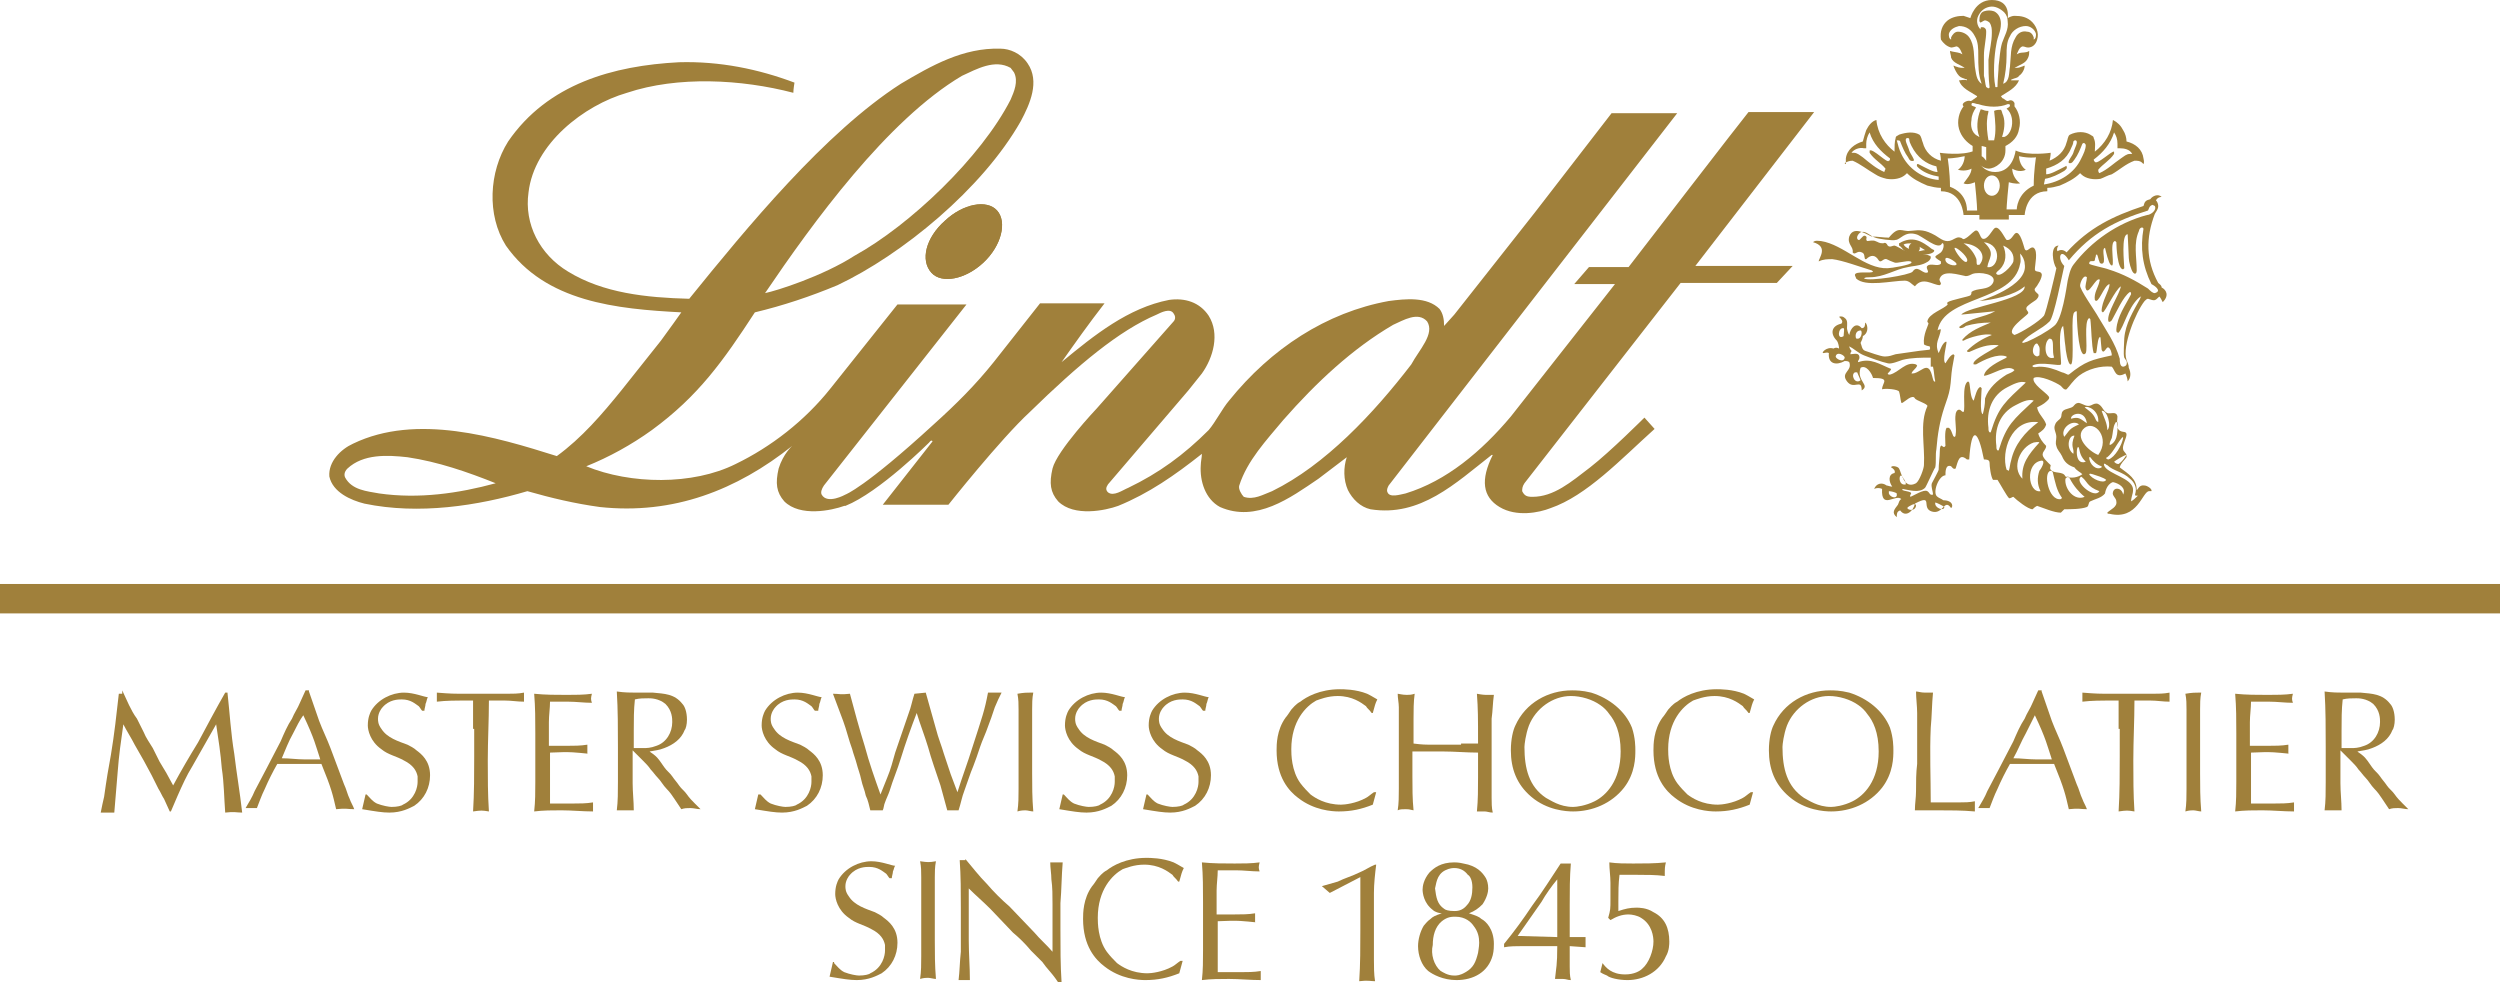 <svg version="1.1" id="Layer_1" xmlns="http://www.w3.org/2000/svg" xmlns:xlink="http://www.w3.org/1999/xlink" x="0px" y="0px" viewBox="0 0 220.9 86.8" style="enable-background:new 0 0 220.9 86.8;" xml:space="preserve">
 <style type="text/css">
  .st0{fill:#A0803B;}
 </style>
 <g>
  <path class="st0" d="M83.5,19.5c1.6-1.5,3.7-1.9,4.6-0.9c0.9,1,0.4,3.1-1.2,4.6c-1.6,1.5-3.7,1.9-4.6,0.9
		C81.3,23,81.8,21,83.5,19.5">
  </path>
  <line class="st0" x1="69.3" y1="39.4" x2="69.3" y2="39.4">
  </line>
  <line class="st0" x1="69.3" y1="39.4" x2="69.3" y2="39.4">
  </line>
  <path class="st0" d="M83.5,19.5c1.6-1.5,3.7-1.9,4.6-0.9c0.9,1,0.4,3.1-1.2,4.6c-1.6,1.5-3.7,1.9-4.6,0.9
		C81.3,23,81.8,21,83.5,19.5">
  </path>
  <line class="st0" x1="72.9" y1="39.9" x2="72.9" y2="39.9">
  </line>
  <line class="st0" x1="72.9" y1="39.9" x2="72.9" y2="39.9">
  </line>
  <rect y="51.6" class="st0" width="220.9" height="2.6">
  </rect>
  <path class="st0" d="M126.1,28.4c-0.8-0.9-2.1-0.1-3,0.3c-3.6,2.1-6.8,5.1-9.7,8.4c-1.5,1.8-3.2,3.6-3.9,5.8
		c-0.1,0.3,0.2,0.8,0.4,1c0.9,0.3,1.7-0.2,2.5-0.5c4.7-2.3,9-6.9,12.3-11.2C125.4,30.9,126.8,29.5,126.1,28.4 M43.8,42.7
		c-2.5-1-5.1-1.9-7.8-2.3c-1.8-0.2-3.9-0.3-5.3,1c-0.3,0.3-0.3,0.6-0.2,0.8c0.6,1.1,1.9,1.2,3,1.4C37,44.1,40.5,43.6,43.8,42.7
		 M89.6,6.4L89.3,6c-1.4-0.8-3,0.1-4.3,0.7c-6.6,3.9-13.2,13-17.4,19.2c1-0.2,5.1-1.5,7.9-3.3c4.9-2.7,11.2-8.7,13.8-13.8
		C89.6,8.1,90,7.2,89.6,6.4 M70,39.4c-4.9,3.9-10.5,6.1-17,5.4c-2.2-0.3-4.3-0.8-6.4-1.4c-4.4,1.3-9.6,2.1-14.4,1.1
		c-1.2-0.3-2.8-1-3.1-2.4c-0.1-1.3,1-2.4,2.1-2.9c5.6-2.7,12.6-0.6,18,1.1c2.2-1.6,4-3.7,5.7-5.8l3.5-4.4c0.6-0.8,1.8-2.5,1.8-2.5
		c-5.7-0.3-12-0.9-15.5-5.9c-1.7-2.7-1.5-6.5,0.2-9.2c3.5-5.1,9.3-6.7,15.1-7c3.6-0.1,7,0.6,10.2,1.8c0,0-0.1,0.6-0.1,0.9
		c-4.6-1.2-10.2-1.5-14.7,0c-3.8,1.1-8.2,4.5-8.7,8.8c-0.4,2.8,1,5.5,3.5,7c3.1,1.9,6.9,2.3,10.7,2.4C66,20.1,72.9,11.7,79.6,7.4
		c2.7-1.6,5.5-3.2,8.8-3.1c0.8,0,1.8,0.4,2.4,1.3c1.1,1.6,0.2,3.6-0.6,5.1c-3.4,6-10.5,11.8-16.2,14.5c-2.4,1-4.8,1.8-7.3,2.4
		c-2.8,4.3-5,7.4-9.1,10.4c-1.8,1.3-3.8,2.4-5.8,3.2c3.9,1.6,9.4,1.7,13.2-0.2c3.1-1.5,6.1-3.8,8.4-6.7l5.9-7.4l6.1,0l-12.6,16
		c-0.2,0.3-0.3,0.6-0.2,0.8c0.5,0.9,2.1,0,2.1,0s1.7-0.6,7.8-6.2c2-1.8,3.7-3.5,5.3-5.5l4.1-5.2h5.7c-1.4,1.8-2.6,3.5-3.8,5.2
		c2.9-2.4,5.9-4.8,9.5-5.5c1.4-0.2,2.7,0.2,3.5,1.4c1,1.6,0.4,3.7-0.6,5.1l-1.2,1.5l-7.1,8.3c-0.2,0.3-0.2,0.5,0,0.7
		c0.5,0.4,1.3-0.2,1.8-0.4c2.7-1.3,4.9-2.9,7.1-5.1c0.6-0.7,1.2-1.9,1.8-2.6c3.7-4.6,8.6-7.8,14.1-8.8c1.5-0.2,3.4-0.4,4.5,0.7
		c0.3,0.4,0.4,0.9,0.4,1.5l0.9-1l7.1-9l6.8-8.8h5.8l-16.9,21.8l-8.6,11.1c-0.1,0.2-0.2,0.4-0.1,0.6c0.2,0.5,1.1,0.2,1.6,0.1
		c3.6-1.1,6.7-3.7,9.3-6.8l9.2-11.7l-3.6,0l1.3-1.5h3.5c0,0,10.4-13.5,10.6-13.7h5.8l-10.5,13.6l8.6,0L157,25l-8.5,0l-13.8,17.7
		c-0.2,0.3-0.2,0.5-0.2,0.7c0.2,0.4,0.4,0.5,0.9,0.5c1.9,0,3.4-1.3,5.1-2.6c1.8-1.4,4.8-4.4,4.8-4.4l0.9,1c-3,2.7-6,5.9-9.2,7
		c-1,0.4-3,0.8-4.5-0.1c-1.5-0.9-1.7-2.4-0.6-4.6l-0.1,0c-3.2,2.5-6.3,5.5-10.7,4.8c-0.9-0.2-1.6-0.9-2-1.7c-0.4-0.9-0.4-2-0.1-2.9
		c-0.8,0.6-1.7,1.3-2.5,1.9c-2.5,1.7-5.5,3.9-8.7,2.5c-1.3-0.7-1.8-2.3-1.7-3.7c0-0.3,0.1-0.7,0.1-1c-2.4,1.9-4.7,3.5-7.4,4.6
		c-1.1,0.4-3.9,1-5.3-0.4c-0.7-0.8-0.8-1.6-0.5-2.9c0.4-1.6,3.9-5.3,3.9-5.3l6.8-7.7c0,0,0.3-0.3,0-0.7c-0.3-0.5-1.1-0.1-1.5,0.1
		c-3.3,1.4-6.9,4.4-11.2,8.6c-2.6,2.4-7.2,8.2-7.2,8.2l-5.8,0l4.4-5.6c-0.1-0.2-0.3,0.1-0.3,0.1s-4.4,4.4-7.4,5.6l-0.1,0
		c-1.1,0.4-3.9,1-5.3-0.4c-0.7-0.8-0.8-1.6-0.5-2.9C69.2,40.1,70,39.4,70,39.4">
  </path>
  <path class="st0" d="M163,14.4c0.2-0.1,0.4-0.2,0.7-0.2c0.7,0.3,1.3,0.8,2,1.2c0.3,0.2,0.6,0.3,1,0.4c0.6,0.1,1.3,0,1.7-0.4
		l0.1-0.1c0.5,0.5,1.1,0.8,1.8,1.1c0.4,0.1,0.8,0.2,1.2,0.2l0,0.3c1.9,0,2,2.1,2,2.1h1.4v0.4h2.6v-0.4h1.4c0,0,0.1-2.1,2-2.1l0-0.3
		c0.4,0,0.7-0.1,1.1-0.2c0.7-0.3,1.3-0.6,1.8-1.1l0.1,0.1c0.4,0.4,1.1,0.5,1.7,0.4c0.3-0.1,0.6-0.3,1-0.4c0.7-0.4,1.2-0.9,2-1.2
		c0.3,0,0.5,0,0.7,0.2c0,0,0.1,0.1,0.1,0.1c0.1-0.2,0-0.4,0-0.5c-0.1-0.8-0.7-1.3-1.5-1.5c0-0.3-0.1-0.7-0.3-1
		c-0.2-0.4-0.5-0.7-0.9-0.9c-0.1,1.1-0.7,2.1-1.6,2.8c0-0.4,0.1-0.8-0.1-1.2c0-0.2-0.2-0.2-0.3-0.3c-0.5-0.3-1.2-0.3-1.8,0
		c-0.2,0.1-0.2,0.5-0.3,0.7c-0.2,0.8-0.8,1.3-1.5,1.6c0.1-0.4,0.1-0.7,0.1-0.7s-2,0.3-3.1-0.2c0,0-0.2,1.9-1.8,1.9
		c-1.6,0-1.8-1.9-1.8-1.9c-1.1,0.5-3.1,0.2-3.1,0.2s0.1,0.3,0.1,0.7c-0.8-0.2-1.4-0.8-1.6-1.6c-0.1-0.2-0.1-0.5-0.3-0.7
		c-0.5-0.3-1.2-0.2-1.8,0c-0.1,0.1-0.3,0.1-0.3,0.3c-0.1,0.3-0.1,0.8-0.1,1.2c-0.8-0.6-1.5-1.6-1.6-2.8c-0.4,0.1-0.7,0.5-0.9,0.9
		c-0.1,0.3-0.2,0.6-0.3,1c-0.7,0.2-1.4,0.7-1.5,1.5c0,0.2,0,0.4,0,0.5C163,14.5,163,14.4,163,14.4 M186.8,11.7
		c0.2,0.3,0.3,0.6,0.3,1c0,0.1,0,0.3,0,0.4c0.1,0,0.2,0,0.2,0c0.4,0,0.9,0.1,1.1,0.5c-0.1,0-0.1,0-0.2,0c-0.3,0-0.5,0.2-0.8,0.4
		c-0.6,0.4-1.2,1-1.9,1.3c-0.1-0.1-0.1-0.2-0.1-0.3c0.4-0.5,1-0.8,1.4-1.4c0-0.1,0-0.1,0-0.2c-0.2-0.1-1.5,1.2-1.7,0.9
		c-0.1-0.1-0.1-0.2-0.1-0.2C185.8,13.5,186.5,12.7,186.8,11.7 M180.7,15.8c0.6-0.1,1.2-0.4,1.7-0.7c0.1-0.1,0.3-0.2,0.2-0.4
		c0-0.1-0.1,0-0.1,0c-0.8,0.4-1.3,0.7-1.7,0.7l0-0.5c1-0.3,1.8-0.8,2.2-1.8c0.1-0.2,0.2-0.4,0.2-0.6c0.1-0.1,0.1-0.1,0.2-0.1
		c0.3,0.1-0.1,0.7-0.2,1.1c-0.1,0.3-0.5,0.7-0.4,0.9c0.3,0.1,0.4-0.2,0.5-0.3c0.3-0.4,0.5-0.9,0.7-1.4c0.1-0.1,0.2-0.1,0.3,0.1
		c0,0.4-0.2,0.8-0.4,1.2c-0.6,1.3-1.9,2.1-3.3,2.3L180.7,15.8z M177.5,16.1c0,0,0.6,0.2,1,0.1c-0.3-0.2-0.7-0.7-0.7-1.3
		c0,0,0.6,0.4,1.2,0.1c-0.6-0.4-0.6-1.2-0.6-1.2c0.9,0.2,1.5,0.1,1.5,0.1s-0.2,1.2-0.2,2.5c-1.5,0.7-1.5,2.1-1.5,2.1h-0.9
		C177.3,18.6,177.3,18,177.5,16.1 M176,15.5c0.4,0,0.7,0.4,0.7,0.9c0,0.5-0.3,0.9-0.7,0.9c-0.4,0-0.7-0.4-0.7-0.9
		C175.3,15.9,175.6,15.5,176,15.5 M173.6,13.8c0,0,0,0.8-0.6,1.2c0.7,0.2,1.2-0.1,1.2-0.1c0,0.5-0.5,1-0.7,1.3c0.4,0.2,1-0.1,1-0.1
		c0.2,1.9,0.2,2.5,0.2,2.5h-0.9c0,0,0.1-1.5-1.5-2.1c0-1.3-0.2-2.5-0.2-2.5S172.7,14,173.6,13.8 M167.9,12.5c0.2,0.5,0.4,1,0.7,1.4
		c0.1,0.2,0.2,0.4,0.5,0.3c0.1-0.1-0.3-0.6-0.4-0.9c-0.1-0.4-0.5-1-0.2-1.1c0.1,0,0.2,0,0.2,0.1c0,0.2,0.1,0.4,0.2,0.6
		c0.5,1,1.3,1.6,2.2,1.8l0.1,0.5c-0.4,0-0.9-0.3-1.7-0.7c0,0-0.1,0-0.1,0c-0.1,0.2,0.1,0.3,0.2,0.4c0.5,0.4,1.1,0.6,1.7,0.7l0,0.3
		c-1.4-0.1-2.7-1-3.3-2.3c-0.2-0.4-0.3-0.8-0.4-1.2C167.7,12.4,167.9,12.4,167.9,12.5 M164.7,13.1c0.1,0,0.2,0,0.2,0
		c0-0.1,0-0.3,0-0.4c0-0.3,0.1-0.7,0.3-1c0.3,1,1,1.7,1.8,2.3c0,0.1,0,0.2-0.1,0.2c-0.1,0.3-1.4-1.1-1.7-0.9c0,0.1,0,0.1,0,0.2
		c0.4,0.6,1,0.9,1.4,1.4c0,0.1-0.1,0.2-0.1,0.3c-0.7-0.3-1.3-0.8-1.9-1.3c-0.3-0.2-0.5-0.4-0.8-0.4c-0.1,0-0.2,0-0.2,0
		C163.8,13.2,164.3,13,164.7,13.1">
  </path>
  <path class="st0" d="M172.4,4.2c0.2,0,0.4-0.1,0.5-0.1c0.3,0.1,0.4,0.5,0.5,0.7l-0.2-0.1c-0.3-0.1-0.6-0.1-0.9-0.2
		c0,0.2,0.1,0.4,0.1,0.6c0.2,0.5,0.8,0.6,1.2,0.9c-0.2,0-0.5,0-0.7-0.1c-0.1,0-0.2-0.1-0.3-0.1c0.1,0.3,0.3,0.7,0.5,0.9
		c0.2,0.2,0.4,0.2,0.6,0.3c0.1,0,0.1,0,0.1,0.1c-0.2-0.1-0.5,0-0.7,0c0.2,0.7,1,1,1.6,1.4c0,0.1-0.1,0.1-0.2,0.2
		c-0.2,0.1-0.3,0.3-0.5,0.2c-0.2,0-0.4,0.1-0.5,0.2c-0.1,0.1-0.1,0.2,0,0.3c-0.4,0.5-0.6,1.3-0.4,2c0.2,0.7,0.7,1.2,1.2,1.5v0.4
		c0,1.1,1,1.6,1.4,1.6c0.6,0,1.5-0.6,1.5-1.6v-0.4c0.6-0.3,1.1-0.8,1.2-1.5c0.2-0.7,0-1.5-0.4-2c0-0.1,0-0.2,0-0.3
		c-0.1-0.2-0.3-0.3-0.5-0.2c-0.2,0.1-0.3-0.1-0.5-0.2c-0.1,0-0.1-0.1-0.2-0.2c0.6-0.4,1.3-0.7,1.6-1.4c-0.2,0-0.5,0-0.7,0
		c0-0.1,0.1-0.1,0.1-0.1c0.2-0.1,0.5-0.1,0.6-0.3c0.3-0.2,0.5-0.6,0.5-0.9c-0.1,0-0.2,0.1-0.3,0.1c-0.2,0.1-0.4,0.1-0.6,0.1
		c0.5-0.3,1-0.4,1.2-0.9c0.1-0.2,0.1-0.4,0.1-0.6c-0.3,0.2-0.6,0.1-0.9,0.2l-0.2,0.1c0.1-0.2,0.2-0.6,0.5-0.7c0.2,0,0.3,0.1,0.5,0.1
		c0.4,0,0.7-0.3,0.8-0.7c0.2-0.6-0.1-1.3-0.6-1.7c-0.4-0.3-0.8-0.4-1.4-0.4c-0.3,0-0.6,0.2-0.6,0.2S177.7,0,176,0
		c-1.5,0-1.9,1.6-1.9,1.6s-0.3-0.1-0.6-0.2c-0.5,0-1,0.1-1.4,0.4c-0.5,0.4-0.7,1-0.6,1.7C171.7,3.8,172,4.1,172.4,4.2 M175.5,14.2
		c-0.1-0.1-0.2-0.3-0.4-0.4l0-0.9l0.4,0.1l0,0C175.5,13.4,175.5,13.8,175.5,14.2 M177.4,9.2c0.1,0,0.2,0,0.2,0.1
		c0,0.2-0.2,0.2-0.3,0.3c0.5,0.4,0.6,1.2,0.4,1.8c-0.1,0.3-0.3,0.6-0.6,0.7l-0.2,0c0.2-0.6,0.3-1.3,0.1-1.9
		c-0.1-0.2-0.1-0.4-0.2-0.5c-0.2,0-0.4,0-0.6,0.1c0.1,0.9,0.2,1.8,0,2.6c-0.2,0-0.3,0-0.5,0c-0.1-0.6-0.2-1.3-0.1-2
		c0-0.2,0.1-0.4,0.1-0.6c-0.1,0-0.3,0-0.5-0.1c-0.1,0-0.2-0.1-0.2,0c-0.3,0.7-0.4,1.7-0.1,2.4c-0.1,0-0.1-0.1-0.2-0.1
		c-0.5-0.3-0.6-0.9-0.5-1.4c0-0.4,0.2-0.8,0.4-1.1c-0.1-0.1-0.3-0.1-0.4-0.2c0-0.1,0-0.2,0.1-0.2c0.2,0,0.3,0.1,0.5,0.1
		C175.7,9.5,176.7,9.5,177.4,9.2 M177.6,3.2c0.2-0.5,0.8-0.9,1.4-0.9c0.4,0,0.8,0.3,0.9,0.7c0,0.2,0,0.4-0.2,0.5c0-0.1,0-0.1,0-0.2
		c-0.1-0.3-0.3-0.5-0.6-0.5c-0.4-0.1-0.8,0.1-1,0.5c-0.5,0.8-0.4,1.7-0.5,2.6c-0.1,0.5,0,1.3-0.6,1.5c0.2-0.8,0.3-1.7,0.3-2.5
		C177.3,4.3,177.3,3.7,177.6,3.2 M174.8,1.4c0.2-0.4,0.5-0.7,1-0.8c0.5-0.1,1,0.2,1.3,0.5c0.2,0.2,0.3,0.5,0.3,0.8
		c0.1,0.7-0.3,1.3-0.5,1.9c-0.2,0.7-0.2,1.3-0.3,2c0,0.4-0.1,1.3-0.1,1.8c0,0.1,0,0.1-0.1,0.1c-0.1,0-0.1,0-0.1-0.1
		c-0.2-1-0.1-2.7,0.1-3.7c0.1-0.7,0.4-1.1,0.4-1.8c0-0.5-0.2-0.9-0.6-1.1c-0.3-0.1-0.6-0.1-0.9,0c-0.3,0.1-0.4,0.4-0.4,0.8
		c0,0.1,0,0.1,0.1,0.2c0.2-0.1,0.3-0.2,0.4-0.2c0.1,0,0.3,0.1,0.4,0.2c0.2,0.3,0.2,0.6,0.2,0.9c0,0.8-0.2,1.5-0.3,2.4
		c0,0.6,0,1.7,0.1,2.4c0,0,0,0.1-0.1,0.1c-0.1,0-0.1-0.1-0.2-0.1c-0.1-0.3-0.1-0.7-0.2-1c0-0.5,0-1.3,0-1.8c0-0.7,0.2-1.4,0.2-2.1
		c0-0.1,0-0.2-0.1-0.3c-0.1-0.1-0.2-0.1-0.3-0.1c-0.1,0-0.1,0.1-0.1,0.2C174.7,2.3,174.6,1.8,174.8,1.4 M172.2,3
		c0.1-0.4,0.5-0.6,0.9-0.7c0.6,0,1.1,0.3,1.4,0.9c0.3,0.5,0.3,1.1,0.3,1.7c0,0.9,0,1.7,0.3,2.5c-0.5-0.3-0.5-1-0.6-1.5
		c-0.1-0.9,0-1.9-0.5-2.6c-0.2-0.3-0.6-0.5-1-0.5c-0.3,0-0.5,0.3-0.6,0.5c0,0.1,0,0.1,0,0.2C172.2,3.4,172.2,3.2,172.2,3">
  </path>
  <path class="st0" d="M191,25.4c0-0.2-0.2-0.3-0.3-0.4c-1.1-2-1.1-4-0.3-6.1c0.1-0.2,0.3-0.4,0.3-0.7c0-0.2-0.1-0.4-0.2-0.5
		c0.1-0.2,0.3-0.3,0.5-0.3c-0.3-0.3-0.8-0.1-1,0.2c-0.4,0.1-0.5,0.2-0.6,0.6c-2.7,0.9-4.8,1.9-6.8,4.1c-0.2-0.2-0.5-0.3-0.8-0.1
		c-0.1-0.2,0-0.4,0.1-0.5c-0.8,0-0.5,1.6-0.2,2c-0.1,0.5-0.9,3.9-1.1,4.2c-0.4,0.5-2,1.5-2.6,1.7c-0.9-0.4,1.1-1.7,1.2-1.9
		c0.1-0.2-0.3-0.3-0.1-0.6c0.2-0.2,0.5-0.4,0.8-0.6c0.1-0.1,0.3-0.3,0.2-0.5c-0.1-0.1-0.4-0.3-0.3-0.5c0.2-0.2,0.7-1,0.6-1.3
		c-0.1-0.3-0.6-0.1-0.6-0.4c0-0.4,0.3-1.6-0.1-1.9c-0.3-0.2-0.6,0.5-0.8,0.1c-0.1-0.3-0.4-1.6-0.8-1.4c-0.2,0.1-0.4,0.7-0.8,0.6
		c-0.2-0.2-0.7-1.4-1.1-1c-0.2,0.2-0.6,1-1,0.9c-0.3-0.1-0.3-0.9-0.7-0.7c-0.3,0.2-0.5,0.5-0.9,0.7c-0.2,0.1-0.2-0.1-0.4-0.1
		c-0.2-0.1-0.5,0.1-0.7,0.2c-0.6,0.3-1-0.1-1.5-0.4c-0.9-0.5-1.3-0.5-2.2-0.4c-0.8,0.1-1-0.5-1.9,0.6c-0.5,0-1-0.1-1.5-0.1
		c-0.2,0-1.6-1.1-2,0c-0.2,0.7,0.4,0.9,0.3,1.4c0.2,0.3,0.4-0.2,0.8,0c0.3,0.1,0.2,0.4,0.3,0.6l0.1,0c0.4-0.4,0.8-0.4,1.1,0.1
		c0.2,0.3,0.4-0.2,0.7-0.1c0.2,0.1,0.4,0.2,0.7,0.3c0.2,0.1,1.1-0.2,1.4-0.1c0,0,0.1,0,0.1,0.1c0,0.2-1.8,0.5-2.1,0.5
		c-2,0.1-3.9-2.1-5.9-2.4c-0.2,0-0.5-0.1-0.7,0.1c1.4,0.4,0.5,1.4,0.5,1.7c0.4-0.2,0.8-0.2,1.2-0.2c0.9,0.1,2.5,0.7,3.5,1
		c0,0,0.1,0.1,0.1,0.1c-0.1,0.2-1.6-0.1-1.6,0.3c0,0.1,0.1,0.2,0.1,0.3c0.8,0.8,3.2,0.2,4.3,0.2c0.4,0,0.6,0.3,0.9,0.5
		c0.7-0.9,1.6-0.1,2.2-0.1l0.1-0.1c0-0.2-0.2-0.3-0.1-0.5c0.3-0.8,1.7-0.3,2.3-0.2c0.2,0,0.4-0.1,0.6-0.2c0.6-0.2,2.2,0,1.8,0.8
		c-0.4,0.7-1.4,0.4-1.9,0.8c0,0.1,0,0.2-0.1,0.3c-0.1,0.1-1.7,0.4-2,0.6c-0.1,0.1,0,0.2,0,0.2c-0.3,0.4-1.7,0.8-1.8,1.5
		c0,0.1,0.1,0.1,0.1,0.2c0,0.1-0.5,1-0.4,1.8c0,0.1,0.4,0.2,0.5,0.2c0,0.1,0.1,0.1,0,0.3l-0.9,0.1c-0.7,0.1-1.4,0.2-2.1,0.3
		c-0.3,0.1-0.6,0.2-0.9,0.2l-0.1,0c-0.3,0-1.4-0.4-1.7-0.5c-0.3-0.1-0.3-0.5-0.4-0.7c0.1-0.2,0.2-0.4,0.2-0.6
		c0.4-0.2,0.5-0.7,0.3-1.1c0,0-0.1-0.1-0.1-0.1c0,0.2,0,0.5-0.3,0.5c-0.5-0.6-1,0-1.1,0.6c-0.1-0.1-0.2-0.5-0.2-0.6
		c0-0.3,0.1-0.7-0.2-0.9c-0.1-0.1-0.3-0.2-0.5-0.1c0.2,0.2,0.4,0.4,0.2,0.6c-0.9,0.2-1,0.9-0.4,1.5c0.1,0.1,0.2,0.5,0.2,0.7
		c-0.2-0.1-0.3-0.1-0.5,0c-0.6-0.2-1.1,0.4-0.9,0.4c0.2,0,0.3-0.1,0.5,0c-0.1,1,0.7,1.1,1.4,0.7c0.1,0,0.3,0,0.4,0.1
		c0.3,0.8-0.8,0.9-0.2,1.7c0.6,0.8,1.3-0.3,1.3,0.8c0.8-0.5-0.5-0.8-0.1-2c0.5-0.3,1,0.5,1.1,0.9c1.6,0,0.8,0.4,0.8,1
		c0.3-0.1,1.4,0,1.5,0.2c0.1,0.3,0.1,0.6,0.2,1l0.1,0c0.2-0.1,0.9-0.8,1.1-0.4c0.1,0.2,1.2,0.5,1.1,0.7c-0.7,1.5-0.2,3.5-0.3,5.2
		c0,0.3-0.4,1.4-0.7,1.6c-1.1,0.6-1.3-1-1.5-1.3c-0.1-0.2-0.7-0.3-0.7-0.1c0.2,0.1,0.4,0.3,0.3,0.5c-0.6,0.1-0.5,0.8-0.2,1.2
		c-0.2,0-0.4-0.1-0.5-0.1c-0.4-0.3-0.9-0.2-1.1,0.3c0.2-0.1,0.5-0.1,0.7,0c-0.1,1.9,1.2,0.4,1.7,0.9c-0.2,0.1-0.2,0.3-0.3,0.5
		c-0.3,0.4-0.6,0.7-0.1,1.1c0-0.3,0-0.5,0.3-0.6c0.5,0.7,1.2,0,1.3-0.6c1.7-0.9,0.5,0.4,1.5,0.7c1,0.3,1.1-1.2,1.7-0.3
		c0.1-0.1,0.1-0.2,0.1-0.2c0-0.4-0.5-0.5-0.8-0.5c-0.1-0.1-0.4-0.2-0.5-0.3c-0.5-0.3,0.1-1.9,0.7-1.9c0-0.3,0-1,0.5-0.8
		c0.1,0.1,0.2,0.3,0.4,0.2c0.2-0.6,0.3-1.4,1-0.8l0.2,0c0.2-3.1,0.8-2.6,1.3,0c0.2,0,0.5,0,0.5,0.3c0,0.3,0.1,1.2,0.3,1.5
		c0.1,0,0.2,0,0.4,0c0.2,0.3,0.8,1.4,1,1.6c0.1,0.1,0.3-0.1,0.4-0.1c0.3,0.3,1.3,1.1,1.7,1.1c0.1-0.1,0.2-0.2,0.4-0.3
		c0.6,0.2,1.5,0.6,2.1,0.6c0.1-0.1,0.2-0.2,0.3-0.3c0.5,0,1.5,0,2-0.2c0.2-0.1,0.1-0.4,0.3-0.5c0.4-0.2,1-0.3,1.3-0.7
		c0,0,0.1-0.8,0.7-1c0.5,0.1,1.2,0.5,0.9,1.1c-0.1-0.6-0.8-0.7-0.9-0.2c-0.1,0.3,0.3,0.5,0.3,0.8c0.1,0.5-0.5,0.7-0.8,1
		c0,0.1,0.1,0.1,0.2,0.1c2.5,0.6,2.9-2,3.5-2c0.1,0,0.2,0,0.2,0c0.1-0.2-0.4-0.5-0.6-0.5c-0.5-0.1-0.6,0.4-0.7,0.4
		c0-1-0.7-1.4-1.5-2c0.1-0.4,0.4-0.6,0.6-0.9c0.1-0.3-0.3-0.5-0.3-0.7c-0.1-0.3,0.3-1,0.3-1.3c0-0.3-0.3-0.2-0.5-0.3
		c-0.5-0.2-0.3-0.9-0.3-1.3c-0.1-0.5-0.6-0.2-0.9-0.3c-0.4-0.2-0.4-0.6-0.8-0.8c-0.2-0.1-0.4,0-0.6,0.1c-0.4,0.2-0.7-0.1-1.1-0.2
		c-0.3,0-0.4,0.2-0.5,0.3c-0.2,0.2-0.7,0.2-0.9,0.4c-0.2,0.2-0.1,0.4-0.2,0.6c-0.1,0.2-0.4,0.3-0.5,0.6c-0.2,0.4,0.1,0.7,0.1,1.1
		c0,0.3-0.1,0.5,0,0.8c0.1,0.4,0.3,0.5,0.5,0.9c0.2,0.5,0.5,0.8,1.1,1c0.2,0.3,0.5,0.4,0.7,0.6c-0.4,0.3-1,0.4-1.5,0.2
		c-0.2-0.5-1-0.2-1.3-0.6c-0.1-0.1,0-0.3,0-0.4c-0.2-0.2-0.8-0.7-0.7-1c0-0.2,0.3-0.4,0.3-0.7c-0.3-0.3-0.6-0.7-0.7-1.1
		c0.3-0.2,0.6-0.4,0.7-0.8c-0.2-0.6-0.7-0.9-0.8-1.5c0.2-0.1,0.6-0.3,0.8-0.5c0.1-0.1,0.4-0.3,0.2-0.5c-0.2-0.3-1.5-1.1-1.3-1.6
		c0.5-0.3,2,0.4,2.4,0.7c0.1,0.1,0.3,0.4,0.5,0.3c0.3-0.3,0.5-0.7,1.1-1.2c0.8-0.6,1.9-0.9,2.9-0.8c0.3,0.3,0.3,1.1,1.2,0.6
		c0.1,0.2,0.2,0.5,0.2,0.7c0.3-0.3,0.3-0.8,0.1-1.2c0-0.3-0.1-0.4-0.2-0.7c-0.4-1.2,0.8-4.2,1.6-5.2c0.1-0.1,0.2-0.2,0.3-0.2
		c0.6,0.2,0.6,0.2,1-0.2c0.1,0.1,0.2,0.3,0.3,0.5C191.7,26.1,191.4,25.6,191,25.4 M171.5,22.3c-0.5,0.4-0.8,0.3,0,0.8l0,0.2
		c-0.3,0.3-0.9-0.1-1.2,0.2c-0.2,0.2,0.3,0.6-0.1,0.6c-0.4,0-0.8-0.7-1.2-0.1c-0.2,0.3-3.9,0.9-4.3,0.6c0.1-0.1,0.3-0.1,0.5-0.1
		c1.3,0,2.2-0.7,3.4-0.9c0.4-0.1,0.9-0.1,1.4-0.3c0.2-0.1,0.5-0.2,0.6-0.5c0-0.1,0-0.2-0.1-0.2c-0.3-0.2-1.6-0.2-2.3-0.5
		c-0.2-0.1-0.7-0.4-0.8-0.4c-0.2,0-0.4,0.2-0.6,0c-0.1-0.2-0.2-0.3-0.4-0.2c-0.4,0-0.4-0.1-0.7-0.2c-0.2-0.1-0.6,0-0.7,0
		c-0.2-0.1,0-0.3-0.1-0.4c-0.1-0.1-0.2-0.1-0.3,0c-0.1,0.1-0.2,0.2-0.3,0.3l-0.1,0c-0.3-0.2,0.1-0.7,0.3-0.7
		c0.4-0.1,0.8,0.4,1.2,0.5c0.2,0.1,1.6,0.3,1.8,0.2c0.4,0,0.8-0.8,1.8-0.5c0.5,0.1,2,1.5,2.3,0.8C171.8,21.4,171.8,22,171.5,22.3
		 M162.9,29c0.1,0,0,0.5,0,0.7C162.3,30.1,162.4,28.9,162.9,29 M162.2,31.5c0.1-0.5,0.8-0.1,0.8,0.1
		C162.9,32.1,162.2,31.7,162.2,31.5 M184.6,41.9c0.1-0.1,0.2,0,0.3,0c0.3,0.1,1,0.3,1.2,0.5C185.9,42.8,184.8,42.3,184.6,41.9
		 M184.6,40.4l0.1,0c0.2,0.3,0.6,0.7,1,0.8l0,0.1C185.2,41.6,184.6,41,184.6,40.4 M188.2,42.3c0.4,0.3,0.6,0.8,0.5,1.2
		c0,0.1-0.1,0.2,0,0.3h0.2c-0.2,0.2-0.4,0.4-0.6,0.5c0-0.5,0.4-1,0-1.5c-0.5-0.7-2.4-1.1-2.4-1.8c0.1-0.1,0.2,0.1,0.3,0.1
		C186.7,41.6,187.6,41.7,188.2,42.3 M187.9,40.2c-0.2,0.3-0.4,0.6-0.7,0.8c-0.2,0-0.3-0.1-0.4-0.2C186.9,40.7,187.7,40.2,187.9,40.2
		 M187.4,38.8c0,0,0.2-0.3,0.2-0.1c-0.1,0.6-0.7,1.7-1.3,1.9c-0.1,0-0.2-0.1-0.2-0.1c0,0,0-0.1,0.1-0.1
		C186.7,40,187,39.3,187.4,38.8 M186.6,38.7c0.1-0.4,0.1-1,0.3-1.3c0-0.1,0.1-0.1,0.2-0.1c0,0.6,0.1,1.6-0.6,2l-0.1,0
		C186.4,39.1,186.5,38.9,186.6,38.7 M186.2,38c0-0.6-0.3-1.1-0.5-1.7C186.2,36.2,186.6,37.7,186.2,38 M185.4,40.2
		c-0.8-0.3-2.2-1.6-1.2-2.4C185.1,37.1,186.5,38.7,185.4,40.2 M185.4,37.3c-0.2-0.1-0.2-0.2-0.3-0.4c-0.2-0.4-0.5-0.6-0.9-0.9
		C184.5,35.8,185.5,36.3,185.4,37.3 M184.4,37.4c-0.6-0.4-0.7-0.6-1.4-0.4C182.9,36.6,184.2,36.1,184.4,37.4 M183.2,40.1
		c-0.7-0.5-0.4-1.7,0.1-1.6C182.9,39.5,183.3,39.6,183.2,40.1 M182.4,38.6c-0.4-0.7,0.7-1.6,1.3-1.1C182.8,37.9,182.9,38,182.4,38.6
		 M183.7,39.6c0.1,0.5,0.2,0.8,0.6,1.2C183.2,41.2,183.5,39,183.7,39.6 M183.8,42.2c0.1-0.1,0.1-0.1,0.2,0c0.4,0.3,0.4,0.8,1.5,1.2
		C185.1,44.1,183.4,42.7,183.8,42.2 M182.5,42.3l0.2-0.2c0.1,0,0.1,0.1,0.2,0.2c0.3,0.6,0.8,1.2,1.3,1.6
		C183.3,44.3,182.4,43.2,182.5,42.3 M181.2,41.6c0.1,0,0.2,0.1,0.2,0.2c0.2,0.8,0.3,1.5,0.8,2.2l-0.1,0.1
		C181,44.3,180.5,41.7,181.2,41.6 M181.1,28.4c0.4-0.4,1.1-4.1,1.3-4.9c-0.7-0.7-0.3-1.7,0.4-0.5c2-2.4,4.1-3.5,7-4.4
		c0.1-0.2,0.1-0.4,0.4-0.5l0.2,0.1c0.2,0.4-0.4,0.8-0.7,0.8c-2.6,0.7-4.9,2.3-6.5,4.4c-0.3,0.4-0.4,1-0.5,1.4
		c-0.1,0.6-0.5,3.5-1.2,4c-0.6,0.5-1.7,1.1-2.4,1.4c-0.1,0-0.2,0.1-0.4,0.1l0-0.1C179.3,29.5,180.4,29.1,181.1,28.4 M181.5,31.6
		c-0.9,0.3-0.9-1.3-0.5-1.6c0-0.1,0.2-0.1,0.3,0C181.5,30.3,181.3,31,181.5,31.6 M180.2,31.4l-0.2,0.1c-0.8-0.2-0.1-1.6,0.1-1
		C180.3,30.7,180.2,31.1,180.2,31.4 M171.9,23c-0.1-0.5,0.7,0,0.9,0.2C173.2,23.6,172,23.5,171.9,23 M173.8,23.1
		c-0.2,0.3-1.1-0.9-1.1-1.2l0.1,0C173.1,22,174,22.8,173.8,23.1 M174.9,23.4l-0.2,0c-0.1-0.2,0-0.4-0.1-0.6c-0.2-0.5-0.6-1-1.1-1.3
		C174.9,21.6,175.6,22.6,174.9,23.4 M175.6,23.6c0.1-0.8,0.8-1.2-0.3-2.2C177,21.6,176.6,23.8,175.6,23.6 M176.4,24.2
		c-0.1-0.1,0.2-0.3,0.3-0.4c0.6-0.6,0.6-1.4,0.3-2.1c0.7,0.3,1,0.8,0.9,1.4C177.8,23.5,176.7,24.6,176.4,24.2 M164.4,29.2
		c0.2,0,0.1,0.9-0.4,0.7C163.9,29.6,164,29.2,164.4,29.2 M163.9,32.9l0.2,0c0.1,0.2,0.2,0.5,0.3,0.7C163.9,34,163.5,33.1,163.9,32.9
		 M170.2,32.5c-0.3,0-0.8,0.5-1.2,0.5l-0.1,0c0.1-0.3,0.4-0.4,0.5-0.7l-0.1-0.1c-0.9-0.3-1.5,0.7-2.3,0.9c-0.1,0-0.2,0-0.2-0.1
		c0.1-0.1,0.3-0.3,0.3-0.4c-1-0.4-1.8-1-2.9-0.6c-0.1-0.1,0.1-0.2,0.1-0.4c0-0.5-0.5-0.3-0.8-0.3c0-0.2,0.1-0.2,0.1-0.3
		c-0.1-0.1-0.2-0.3-0.2-0.4c0.4,0.2,0.8,0.6,1.3,0.8c0.5,0.2,1.6,0.6,2.1,0.7c0.3,0.1,1-0.2,1.3-0.3c0.8-0.2,1.7-0.2,2.5-0.2
		c0,0.3,0,0.5,0,0.8c0.1,0,0.2,0,0.2,0c0.1,0.4,0.1,0.9,0.2,1.3C170.7,33.9,170.8,32.5,170.2,32.5 M166.9,43.6l0-0.2
		c0.2,0,0.6,0.1,0.7,0.2l0,0.2C167.5,44.1,167,43.9,166.9,43.6 M168.2,42.3c0.1,0.1,0.2,0.3,0.2,0.5C167.6,43,167.8,41.4,168.2,42.3
		 M168.6,44.8c0,0,0.7-0.5,0.7-0.1C169.2,45.3,168.3,45,168.6,44.8 M171.8,44.8c0,0.4-0.9,0.1-0.8-0.4
		C171.1,44.4,171.7,44.7,171.8,44.8 M175.2,36.6c-0.3-0.1-0.1-2-0.1-2.3l-0.1-0.1c-0.3,0-0.5,0.9-0.6,1.2c-0.3-0.2-0.3-1.2-0.4-1.6
		l-0.1-0.1c-0.6,0.3-0.2,2.4-0.4,2.7c-0.2,0-0.2-0.2-0.4-0.2c-0.2,0-0.3,0.3-0.3,0.4c-0.1,0.6,0.1,1.2,0,1.8c0,0,0,0.2-0.1,0.2
		c-0.2,0-0.2-0.6-0.5-0.8c0,0-0.1,0-0.2,0c-0.2,0.3-0.1,1.3-0.1,1.6l-0.1,0.1c-0.2,0-0.2-0.2-0.3-0.1c-0.1,0.1-0.1,0.4-0.1,0.5
		c0,0.5-0.1,1.1-0.1,1.6c0,0.1-0.5,1-0.6,1.2c-0.1,0.3,0.1,0.7,0.1,1c-0.3,0.1-0.3-0.2-0.5-0.3c-0.3-0.2-1.2,0.4-1.5,0.5
		c-0.1-0.2,0.2-0.3,0-0.4c-0.2-0.1-0.5-0.1-0.7-0.2l0-0.1c0.6,0.1,1.5,0.4,2-0.1c0.1-0.1,0.8-1.7,0.9-1.8c0.1-0.5,0-1.1,0.1-1.6
		c0.1-1.3,0.3-2.5,0.7-3.7c0.2-0.6,0.4-1.1,0.5-1.7c0.1-0.6,0.1-1.2,0.2-1.8l0.2-1.1l-0.1-0.1c-0.3,0.1-0.5,0.5-0.7,0.8
		c-0.3-0.2,0.1-1.6,0.1-1.9l-0.1,0c-0.3,0.2-0.4,0.6-0.6,1c-0.4-0.9,0.1-1.3,0.2-2.1c-0.1,0-0.2,0-0.3,0.1c0.6-3.1,6.7-2.5,7.3-5.9
		c0.1-0.3,0-0.6,0-0.9c0.2,0.2,0.4,0.6,0.4,0.9c0.4,2-4,3.3-4,3.3c1.2-0.1,3.1-0.5,4-1.3c0.1,1.2-5.1,1.8-5.6,2.5c1-0.1,2-0.2,3-0.3
		c-1.1,0.6-2.1,0.5-3.2,1.4l0.1,0.1c0.2,0,0.4-0.1,0.5-0.2c0.7-0.2,1.4-0.3,2.2-0.3c-0.9,0.4-1.8,0.7-2.5,1.5l0,0.1h0.1
		c0.5-0.3,2-0.7,2.5-0.5c-0.8,0.3-1.6,0.8-2.2,1.4c0,0.1,0.1,0.1,0.2,0.1c0.9-0.4,1.6-0.7,2.6-0.6c-0.1,0.2-2.5,1.3-2.2,1.7
		c0,0,0.1,0,0.2,0c0.7-0.4,1.9-1,2.7-0.7l0,0.1c-0.6,0.3-1.9,0.9-2,1.6c0.6,0,2.1-1.1,2.7-0.5c0,0-0.1,0.1-0.1,0.1
		c-0.1,0.1-0.4,0.2-0.6,0.3c-0.8,0.5-1.6,1.2-1.9,2.1C175.4,35.8,175.3,36.2,175.2,36.6 M175.9,38.2l-0.1,0
		c-0.1-0.1-0.1-0.2-0.1-0.4c-0.2-1.5,0.3-2.9,1.7-3.6c0.4-0.2,1.1-0.6,1.6-0.4C177.2,35.5,176.6,35.9,175.9,38.2 M176.6,39.8l-0.1,0
		c-0.1-0.1-0.1-0.2-0.1-0.4c-0.2-1.5,0.3-2.9,1.7-3.6c0.4-0.2,1.1-0.6,1.6-0.4C177.9,37.1,177.3,37.5,176.6,39.8 M180.4,40.7
		c0.4,0-0.1,0.8-0.2,0.9c-0.2,0.6-0.2,1.2,0.1,1.8C179.2,43.6,178.9,40.9,180.4,40.7 M178.7,42.3c-1-1-0.2-2.8,1-3.2
		c0.1,0,0.4-0.1,0.5,0C179.2,40.2,178.6,41,178.7,42.3 M180.1,37.3c-1.2,0.9-2.1,2-2.4,3.4c-0.1,0.3-0.1,0.6-0.2,0.9l-0.2-0.1
		C176.8,39.9,177.7,37,180.1,37.3 M182.8,33.1c0,0-0.1,0-0.1,0c0,0-0.4-0.2-0.5-0.2c-0.7-0.3-1.3-0.5-2-0.5c-0.2,0-0.4,0.1-0.6,0
		l0-0.1c0.7-0.4,2.4,0.1,2.5-0.1c0.1-0.1-0.3-2.5,0.1-3.3l0.1-0.1c0.1,0.6,0.1,1.2,0.2,1.8c0,0.2,0.2,1.7,0.5,1.6
		c0.3-0.2,0-3.7,0.2-4.4c0-0.1,0.1-0.3,0.3-0.3c0,0.5,0.1,3.6,0.6,3.8c0.1,0,0.1,0,0.2-0.1c0.2-0.5-0.2-2.8,0.3-3.1l0.1,0.1
		c0.1,0.7,0.1,2.4,0.3,3l0.2,0c0.1-0.1,0.1-1.1,0.3-1.4l0.1,0c0,0.2,0.1,1,0.1,1.1c0.2,0.5,0.4-0.3,0.6-0.2c0.2,0.1,0.3,0.5,0.3,0.7
		C184.8,31.8,184.3,31.9,182.8,33.1 M189.1,26.4c-0.6,1.1-1.3,2.2-1.4,3.5c0,0.4-0.1,1.4,0,1.7c0.1,0.2,0.3,0.3,0.2,0.6
		c0,0.1-0.2,0.2-0.3,0.2c-0.3,0-0.3-0.5-0.3-0.7c-0.4-1.4-1.2-2.5-1.9-3.7c-0.2-0.4-1.7-2.5-1.6-2.8c0-0.2,0.3-1,0.6-0.7
		c0,0.3-0.2,0.8-0.1,1c0.2,0.7,0.9-1,1.2-0.8c0.1,0,0,0.1,0,0.2c-0.1,0.5-0.5,1-0.4,1.6c0.3,0.5,0.8-1.3,1.3-1.4
		c0,0.6-0.7,1.5-0.7,2.4l0.1,0.1c0.2,0,1.1-2,1.6-2.3c-0.1,0.7-1.3,2.4-1.1,3.1c0.1,0.1,0.2,0,0.3-0.1c0.4-0.7,1-2.1,1.6-2.5
		c0.1,0,0.1,0.1,0.1,0.2c-0.5,1-1.2,1.9-1.3,3.1c0,0.2,0,0.3,0.2,0.3c0.5-0.6,0.8-2.1,1.7-3c0,0,0.2-0.2,0.3-0.2
		C189.2,26.2,189.1,26.3,189.1,26.4 M190.4,25.9c-0.2,0-0.4-0.2-0.6-0.4c-1.1-0.7-2.2-1.3-3.5-1.7c-0.2-0.1-1.7-0.4-1.7-0.5
		c0-0.4,0.4-0.1,0.5-0.3c0-0.2,0.1-0.3,0.1-0.5l0.1,0c0.1,0.2,0.1,0.4,0.2,0.6c0,0.1,0.1,0.2,0.2,0.2c0.5,0-0.1-1.3,0.3-1.4
		c0.1,0.4,0.3,1.3,0.5,1.5c0.5,0.5-0.2-2.1,0.4-2.1l0.1,0.1c0,0.4,0.1,2.4,0.6,2.4l0.1-0.1c0-0.4-0.3-3,0.3-3c0,0.1,0.1,1.8,0.1,2.1
		c0,0.3,0.2,1.1,0.4,1.3c0.2,0.2,0.3,0,0.3-0.2c0-1.2-0.3-2.4,0.2-3.5c0-0.1,0.1-0.3,0.3-0.3l0.1,0.1c-0.3,1.7-0.1,3.3,0.7,4.9
		C190.3,25.2,191.1,25.7,190.4,25.9">
  </path>
  <path class="st0" d="M170.7,22c-0.9-0.7-1.7-1.2-2.9-0.5l0,0.2c0.2,0.1,0.3,0.3,0.4,0.4c0.4,0.4,2.4,0.6,2.7,0.1l0-0.1L170.7,22z
		 M168.7,22c-0.2-0.1-0.4-0.2-0.5-0.4c0.2-0.1,0.5-0.1,0.7-0.1C168.7,21.6,168.6,21.9,168.7,22 M169.5,22.2c0.1,0,0.2-0.3,0.1-0.4
		c0.2,0.1,0.3,0.2,0.5,0.3C169.9,22.1,169.7,22.2,169.5,22.2">
  </path>
  <path class="st0" d="M10.8,61c0.2,0.4,0.4,0.9,0.6,1.3c0.2,0.4,0.4,0.8,0.7,1.2c0.2,0.4,0.4,0.8,0.6,1.2c0.2,0.5,0.5,0.9,0.8,1.4
		c0.2,0.4,0.4,0.8,0.6,1.2c0.2,0.3,0.4,0.7,0.6,1c0.2,0.4,0.4,0.7,0.6,1.1c0.7-1.3,1.4-2.5,2.2-3.8c0.8-1.5,1.6-3,2.4-4.4h0.2
		c0.2,1.8,0.3,3.6,0.6,5.4c0.2,1.7,0.5,3.4,0.7,5.2c-0.5,0-0.7-0.1-1.5,0c-0.1-1.3-0.1-2.6-0.3-3.9c-0.1-1.3-0.3-2.6-0.5-3.9
		c-0.7,1.2-1.4,2.5-2.1,3.7c-0.5,0.8-0.9,1.7-1.3,2.6c-0.2,0.5-0.4,0.9-0.6,1.4h-0.1c-0.2-0.4-0.3-0.7-0.5-1.1
		c-0.2-0.3-0.3-0.6-0.5-0.9c-0.2-0.4-0.4-0.8-0.6-1.2c-0.2-0.4-0.5-0.9-0.7-1.3c-0.3-0.5-0.5-0.9-0.8-1.4c-0.3-0.6-0.7-1.2-1-1.8
		c-0.2,1.4-0.4,2.8-0.5,4.2c-0.1,1.2-0.2,2.4-0.3,3.6H8.9c0.1-0.5,0.2-1,0.3-1.4c0.1-0.7,0.2-1.4,0.3-2c0.1-0.6,0.2-1.1,0.3-1.7
		c0.3-1.8,0.5-3.6,0.7-5.4H10.8z">
  </path>
  <path class="st0" d="M27.3,61.1c0.3,0.9,0.6,1.7,0.9,2.6c0.3,0.8,0.7,1.6,1,2.4c0.2,0.5,0.4,1.1,0.6,1.6c0.2,0.5,0.4,1.1,0.6,1.6
		c0.2,0.4,0.3,0.9,0.5,1.3c0.1,0.3,0.3,0.6,0.4,0.9c-0.6,0-0.7-0.1-1.6,0c-0.3-1.3-0.4-1.8-1.3-4h-3.9c-0.4,0.7-0.8,1.5-1.1,2.2
		c-0.3,0.6-0.5,1.2-0.7,1.7c-0.1,0-0.3,0-0.5,0c-0.2,0-0.3,0-0.5,0c0.3-0.5,0.6-1,0.8-1.5c0.3-0.6,0.7-1.3,1-1.9
		c0.4-0.8,0.9-1.7,1.3-2.5c0.3-0.7,0.6-1.4,1-2c0.2-0.5,0.5-0.9,0.7-1.4c0.2-0.4,0.3-0.7,0.5-1.1H27.3z M25.9,64.8
		c-0.4,0.7-0.7,1.5-1,2.2c0.7,0,1.3,0.1,2,0.1c0.5,0,0.9,0,1.4,0c-0.4-1.2-0.5-1.8-1.5-3.9C26.5,63.6,26.2,64.2,25.9,64.8">
  </path>
  <path class="st0" d="M32.4,70.2c0.3,0.3,0.5,0.6,0.9,0.8c0.5,0.2,1.1,0.3,1.3,0.3c0.5,0,0.9-0.1,1-0.2c1.1-0.5,1.3-1.6,1.3-2
		c0-0.1,0-0.3,0-0.5c-0.1-0.5-0.4-1-1.2-1.4c-0.7-0.4-1.4-0.5-2-1c-1-0.7-1.2-1.7-1.2-2.1c0-0.7,0.2-1.1,0.3-1.3
		c0.6-1,1.8-1.6,2.9-1.6c0.9,0,1.8,0.4,2.1,0.4c-0.1,0.2-0.1,0.4-0.2,0.6c0,0.2-0.1,0.4-0.1,0.6h-0.2c-0.1-0.1-0.2-0.3-0.3-0.4
		c-0.3-0.2-0.7-0.6-1.5-0.6c-0.3,0-1.1,0-1.7,0.7c-0.1,0.1-0.4,0.5-0.4,1c0,0.2,0,0.5,0.3,0.9c0.5,0.8,1.5,1.1,2.3,1.4
		c0.2,0.1,0.6,0.3,0.8,0.5c0.4,0.3,1.2,0.9,1.2,2.2c0,1.1-0.5,2.1-1.4,2.7c-0.4,0.2-1.1,0.6-2.2,0.6c-0.6,0-1.2-0.1-2.4-0.3l0.3-1.3
		H32.4z">
  </path>
  <path class="st0" d="M41.8,64.4c0-0.6,0-1.1,0-1.7c0-0.3,0-0.5,0-0.8c-1.8,0-2.3,0-3.2,0.1v-0.8c1.3,0.1,1.4,0.1,2.7,0.1
		c1.1,0,2.3,0,3.5,0c0.5,0,1,0,1.5-0.1c0,0.3,0,0.4,0,0.8c-0.6,0-1.1-0.1-1.7-0.1c-0.5,0-1,0-1.4,0c0,1.8-0.1,3.5-0.1,5.3
		c0,1.5,0,3,0.1,4.5c-0.6-0.1-0.7-0.1-1.4,0c0.1-1.6,0.1-3.3,0.1-4.9V64.4z">
  </path>
  <path class="st0" d="M52,66.6c-1.1-0.1-1.5-0.2-3.4-0.1c0,1.1,0,2.1,0,3.2c0,0.4,0,0.9,0,1.3c0.7,0,1.3,0,2,0c0.6,0,1.2,0,1.8-0.1
		v0.8c-0.9,0-1.9-0.1-2.8-0.1c-0.8,0-1.6,0-2.4,0.1c0.1-0.9,0.1-1.7,0.1-2.6c0-1,0-2,0-3c0-0.4,0-0.9,0-1.3c0-1.2,0-2.3-0.1-3.5
		c1,0.1,1.9,0.1,2.9,0.1c0.7,0,1.5,0,2.2-0.1c-0.1,0.4-0.1,0.5,0,0.8c-0.7,0-1.4-0.1-2.1-0.1c-0.5,0-1,0-1.6,0
		c0,0.6-0.1,1.2-0.1,1.8c0,0.7,0,1.4,0,2.1c0.5,0,1,0,1.6,0c0.6,0,1.2,0,1.8-0.1V66.6z">
  </path>
  <path class="st0" d="M56.2,61.2c0.5,0,1,0,1.5,0c1,0.1,1.9,0.1,2.6,1c0.2,0.2,0.4,0.7,0.4,1.4c0,0.4-0.1,0.8-0.2,0.9
		c-0.3,0.8-1,1.3-1.8,1.6c-0.5,0.2-0.8,0.2-1.3,0.3c0.1,0.1,0.3,0.2,0.4,0.3c0.4,0.3,0.6,0.7,0.9,1.1c0.2,0.3,0.5,0.5,0.7,0.8
		c0.2,0.3,0.4,0.5,0.6,0.8c0.2,0.3,0.5,0.5,0.7,0.8c0.2,0.3,0.5,0.6,0.7,0.8c0.2,0.2,0.4,0.4,0.5,0.5c-0.3,0-0.6-0.1-0.9-0.1
		c-0.3,0-0.5,0-0.8,0.1c-0.2-0.3-0.4-0.6-0.6-0.9c-0.2-0.3-0.4-0.6-0.7-0.9c-0.3-0.3-0.5-0.7-0.8-1c-0.2-0.2-0.4-0.5-0.6-0.7
		c-0.2-0.3-0.4-0.5-0.7-0.8c-0.3-0.3-0.6-0.6-0.9-0.9c0,0.9,0,1.9,0,2.9c0,0.8,0.1,1.6,0.1,2.4c-0.2,0-0.5,0-0.7,0
		c-0.3,0-0.5,0-0.8,0c0.1-0.8,0.1-1.6,0.1-2.5c0-1,0-2.1,0-3.1c0-1.6,0-3.3-0.1-4.9C55.2,61.2,55.7,61.2,56.2,61.2 M56,64.6
		c0,0.5,0,1,0,1.5c0.3,0,0.6,0,0.9,0c0.2,0,0.6,0,1.1-0.2c0.9-0.3,1.4-1.2,1.4-2.1c0-0.3,0-1-0.6-1.6c-0.6-0.5-1.3-0.5-1.5-0.5
		c-0.4,0-0.8,0-1.2,0.1C56,62.7,56,63.6,56,64.6">
  </path>
  <path class="st0" d="M67.2,70.2c0.3,0.3,0.5,0.6,0.9,0.8c0.5,0.2,1.1,0.3,1.3,0.3c0.5,0,0.9-0.1,1-0.2c1.1-0.5,1.3-1.6,1.3-2
		c0-0.1,0-0.3,0-0.5c-0.1-0.5-0.4-1-1.2-1.4c-0.7-0.4-1.4-0.5-2-1c-1-0.7-1.2-1.7-1.2-2.1c0-0.7,0.2-1.1,0.3-1.3
		c0.6-1,1.8-1.6,2.9-1.6c0.9,0,1.8,0.4,2.1,0.4c-0.1,0.2-0.1,0.4-0.2,0.6c0,0.2-0.1,0.4-0.1,0.6H72c-0.1-0.1-0.2-0.3-0.3-0.4
		c-0.3-0.2-0.7-0.6-1.5-0.6c-0.3,0-1.1,0-1.7,0.7c-0.1,0.1-0.4,0.5-0.4,1c0,0.2,0,0.5,0.3,0.9c0.5,0.8,1.5,1.1,2.3,1.4
		c0.2,0.1,0.6,0.3,0.8,0.5c0.4,0.3,1.2,0.9,1.2,2.2c0,1.1-0.5,2.1-1.4,2.7c-0.4,0.2-1.1,0.6-2.2,0.6c-0.6,0-1.2-0.1-2.4-0.3l0.3-1.3
		H67.2z">
  </path>
  <path class="st0" d="M81.8,61.2c0.3,1.1,0.6,2.1,0.9,3.2c0.2,0.8,0.5,1.5,0.7,2.2c0.2,0.6,0.4,1.2,0.6,1.8c0.2,0.5,0.4,1.1,0.6,1.6
		c0.4-1.3,0.9-2.6,1.3-3.9c0.9-2.8,1.1-3.3,1.4-4.9c0.3,0,0.5,0,0.6,0c0.2,0,0.4,0,0.6,0c-0.2,0.4-0.4,0.8-0.6,1.3
		c-0.2,0.6-0.4,1.2-0.6,1.7c-0.2,0.6-0.5,1.2-0.7,1.8c-0.2,0.6-0.4,1.2-0.6,1.7c-0.3,0.7-0.5,1.4-0.8,2.2c-0.2,0.5-0.3,1.1-0.5,1.7
		c-0.3,0-0.5,0-1,0c-0.2-0.7-0.4-1.5-0.6-2.2c-0.4-1.2-0.8-2.3-1.1-3.4c-0.3-1-0.7-2-1-3c-0.5,1.3-1,2.7-1.4,4c-0.3,1-0.7,1.9-1,2.9
		c-0.1,0.3-0.3,0.7-0.4,1c-0.1,0.2-0.1,0.5-0.2,0.7l-1.1,0c-0.1-0.4-0.2-0.9-0.4-1.3c-0.1-0.5-0.3-0.9-0.4-1.4
		c-0.1-0.5-0.3-1-0.4-1.4c-0.1-0.4-0.3-0.9-0.4-1.3c-0.3-0.8-0.5-1.7-0.8-2.5c-0.3-0.8-0.6-1.6-0.9-2.4c0.6,0,0.6,0.1,1.5,0
		c0.4,1.5,0.8,3,1.3,4.6c0.4,1.5,0.9,2.9,1.4,4.3c0.2-0.5,0.4-1,0.6-1.5c0.3-0.7,0.5-1.5,0.7-2.2c0.4-1.2,0.8-2.3,1.2-3.5
		c0.2-0.5,0.3-1.1,0.5-1.7L81.8,61.2z">
  </path>
  <path class="st0" d="M91.3,61.2c-0.1,0.5-0.1,1-0.1,1.5c0,0.8,0,1.6,0,2.4c0,1.1,0,2.1,0,3.2c0,1.1,0,2.2,0.1,3.4
		c-0.2,0-0.5-0.1-0.7-0.1c-0.1,0-0.4,0-0.7,0.1c0.1-0.7,0.1-1.3,0.1-2c0-0.7,0-1.5,0-2.2c0-1.1,0-2.1,0-3.2c0-0.5,0-1.1,0-1.6
		c0-0.5,0-0.9-0.1-1.4C90.5,61.2,90.6,61.2,91.3,61.2">
  </path>
  <path class="st0" d="M94,70.2c0.3,0.3,0.5,0.6,0.9,0.8c0.5,0.2,1.1,0.3,1.3,0.3c0.5,0,0.9-0.1,1-0.2c1.1-0.5,1.3-1.6,1.3-2
		c0-0.1,0-0.3,0-0.5c-0.1-0.5-0.4-1-1.2-1.4c-0.7-0.4-1.4-0.5-2-1c-1-0.7-1.2-1.7-1.2-2.1c0-0.7,0.2-1.1,0.3-1.3
		c0.6-1,1.8-1.6,2.9-1.6c0.9,0,1.8,0.4,2.1,0.4c-0.1,0.2-0.1,0.4-0.2,0.6c0,0.2-0.1,0.4-0.1,0.6h-0.2c-0.1-0.1-0.2-0.3-0.3-0.4
		c-0.3-0.2-0.7-0.6-1.5-0.6c-0.3,0-1.1,0-1.7,0.7c-0.1,0.1-0.4,0.5-0.4,1c0,0.2,0,0.5,0.3,0.9c0.5,0.8,1.5,1.1,2.3,1.4
		c0.2,0.1,0.6,0.3,0.8,0.5c0.4,0.3,1.2,0.9,1.2,2.2c0,1.1-0.5,2.1-1.4,2.7c-0.4,0.2-1.1,0.6-2.2,0.6c-0.6,0-1.2-0.1-2.4-0.3l0.3-1.3
		H94z">
  </path>
  <path class="st0" d="M101.4,70.2c0.3,0.3,0.5,0.6,0.9,0.8c0.5,0.2,1.1,0.3,1.3,0.3c0.5,0,0.9-0.1,1-0.2c1.1-0.5,1.3-1.6,1.3-2
		c0-0.1,0-0.3,0-0.5c-0.1-0.5-0.4-1-1.2-1.4c-0.7-0.4-1.4-0.5-2-1c-1-0.7-1.2-1.7-1.2-2.1c0-0.7,0.2-1.1,0.3-1.3
		c0.6-1,1.8-1.6,2.9-1.6c0.9,0,1.8,0.4,2.1,0.4c-0.1,0.2-0.1,0.4-0.2,0.6c0,0.2-0.1,0.4-0.1,0.6h-0.2c-0.1-0.1-0.2-0.3-0.3-0.4
		c-0.3-0.2-0.7-0.6-1.5-0.6c-0.3,0-1.1,0-1.7,0.7c-0.1,0.1-0.4,0.5-0.4,1c0,0.2,0,0.5,0.3,0.9c0.5,0.8,1.5,1.1,2.3,1.4
		c0.2,0.1,0.6,0.3,0.8,0.5c0.4,0.3,1.2,0.9,1.2,2.2c0,1.1-0.5,2.1-1.4,2.7c-0.4,0.2-1.1,0.6-2.2,0.6c-0.6,0-1.2-0.1-2.4-0.3l0.3-1.3
		H101.4z">
  </path>
  <path class="st0" d="M121.2,63c-0.2-0.3-0.4-0.4-0.5-0.6c-0.4-0.3-1.2-0.9-2.5-0.9c-0.9,0-1.6,0.3-1.9,0.4
		c-0.9,0.5-2.2,1.8-2.2,4.3c0,0.4,0,1.9,0.8,3c0.3,0.4,0.6,0.7,0.9,1c0.4,0.3,1.3,0.9,2.7,0.9c0.3,0,1.3-0.1,2.2-0.6
		c0.2-0.1,0.4-0.3,0.7-0.5h0.2l-0.3,1.1c-1,0.4-1.9,0.6-3,0.6c-0.6,0-2.2-0.1-3.6-1.2c-0.8-0.6-1.9-1.8-1.9-4.2c0-0.5,0-1.8,0.8-2.9
		c0.1-0.1,0.3-0.4,0.5-0.7c0.1-0.1,0.4-0.5,0.8-0.7c0.5-0.4,1.7-1.1,3.5-1.1c0.3,0,1.4,0,2.4,0.4c0.2,0.1,0.4,0.2,0.9,0.5
		c-0.2,0.4-0.2,0.5-0.4,1.2H121.2z">
  </path>
  <path class="st0" d="M129.1,65.7c0.5,0,0.6,0,1.5,0c0-2.4,0-3-0.1-4.4c0,0,0.5,0.1,0.8,0.1c0.2,0,0.4,0,0.7,0
		c-0.1,0.7-0.1,1.4-0.2,2.1c0,1.2,0,2.3,0,3.4c0,0.8,0,1.6,0,2.5c0,0.4,0,0.7,0,1.1c0,0.4,0,0.9,0.1,1.3c-0.3,0-0.5-0.1-0.7-0.1
		c-0.3,0-0.4,0-0.7,0c0.1-1,0.1-2,0.1-3c0-0.7,0-1.5,0-2.2c-1,0-2.1-0.1-3.1-0.1c-0.9,0-1.8,0-2.7,0c0,0.7,0,1.5,0,2.2
		c0,1,0,2,0.1,3c-0.4-0.1-0.5-0.1-0.7-0.1c-0.3,0-0.5,0-0.7,0.1c0.1-0.6,0.1-1.3,0.1-1.9c0-0.5,0-1.1,0-1.6c0-0.5,0-1.1,0-1.6
		c0-0.8,0-1.6,0-2.4c0-0.5,0-1.1,0-1.6c0-0.4-0.1-0.8-0.1-1.2c0.1,0,0.4,0.1,0.8,0.1c0.2,0,0.4,0,0.7-0.1c-0.1,0.7-0.1,1.5-0.1,2.2
		c0,0.7,0,1.5,0,2.2c0.8,0.1,1,0.1,1.8,0.1H129.1z">
  </path>
  <path class="st0" d="M133.9,64.1c0.9-2,2.9-3.1,5-3.1c0.3,0,0.9,0,1.7,0.2c1.6,0.5,3,1.6,3.6,3.1c0.3,0.9,0.3,1.7,0.3,2
		c0,0.6,0,2-1,3.3c-1.1,1.4-2.8,2.1-4.5,2.1c-0.6,0-2.3-0.1-3.7-1.3c-1.3-1.1-1.8-2.5-1.8-4.1C133.5,65.3,133.7,64.5,133.9,64.1
		 M136.6,70.5c0.4,0.2,1.2,0.8,2.4,0.8c0.3,0,1.1-0.1,1.9-0.5c1-0.5,2.3-1.8,2.3-4.4c0-1.7-0.5-2.7-1-3.3c-0.2-0.3-0.5-0.6-0.8-0.8
		c-0.7-0.5-1.7-0.8-2.6-0.8c-1.6,0-3.1,1.1-3.7,2.6c-0.3,0.8-0.4,1.7-0.4,1.9C134.7,67.9,135.1,69.5,136.6,70.5">
  </path>
  <path class="st0" d="M154.5,63c-0.2-0.3-0.4-0.4-0.5-0.6c-0.4-0.3-1.2-0.9-2.5-0.9c-0.9,0-1.6,0.3-1.9,0.4
		c-0.9,0.5-2.2,1.8-2.2,4.3c0,0.4,0,1.9,0.8,3c0.3,0.4,0.6,0.7,0.9,1c0.4,0.3,1.3,0.9,2.7,0.9c0.3,0,1.3-0.1,2.2-0.6
		c0.2-0.1,0.4-0.3,0.7-0.5h0.2l-0.3,1.1c-1,0.4-1.9,0.6-3,0.6c-0.6,0-2.2-0.1-3.6-1.2c-0.8-0.6-1.9-1.8-1.9-4.2c0-0.5,0-1.8,0.8-2.9
		c0.1-0.1,0.3-0.4,0.5-0.7c0.1-0.1,0.4-0.5,0.8-0.7c0.5-0.4,1.7-1.1,3.5-1.1c0.3,0,1.4,0,2.4,0.4c0.2,0.1,0.4,0.2,0.9,0.5
		c-0.2,0.4-0.2,0.5-0.4,1.2H154.5z">
  </path>
  <path class="st0" d="M156.7,64.1c0.9-2,2.9-3.1,5-3.1c0.3,0,0.9,0,1.7,0.2c1.6,0.5,3,1.6,3.6,3.1c0.3,0.9,0.3,1.7,0.3,2
		c0,0.6,0,2-1,3.3c-1.1,1.4-2.8,2.1-4.5,2.1c-0.6,0-2.3-0.1-3.7-1.3c-1.3-1.1-1.8-2.5-1.8-4.1C156.3,65.3,156.5,64.5,156.7,64.1
		 M159.4,70.5c0.4,0.2,1.2,0.8,2.4,0.8c0.3,0,1.1-0.1,1.9-0.5c1-0.5,2.3-1.8,2.3-4.4c0-1.7-0.5-2.7-1-3.3c-0.2-0.3-0.5-0.6-0.8-0.8
		c-0.7-0.5-1.7-0.8-2.6-0.8c-1.6,0-3.1,1.1-3.7,2.6c-0.3,0.8-0.4,1.7-0.4,1.9C157.5,67.9,157.9,69.5,159.4,70.5">
  </path>
  <path class="st0" d="M174.5,71.7c-1.1-0.1-2.2-0.1-3.3-0.1c-0.7,0-1.3,0-2,0c0-0.6,0.1-1.1,0.1-1.7c0-0.8,0-1.6,0.1-2.4
		c0-0.9,0-1.7,0-2.6c0-0.6,0-1.3,0-1.9c0-0.6-0.1-1.3-0.1-1.9c0.2,0,0.4,0.1,0.8,0.1c0.2,0,0.4,0,0.7,0c-0.1,1-0.1,2.1-0.2,3.1
		c-0.1,2.2,0,4.4,0,6.6c0.8,0,1.6,0,2.5,0c0.5,0,0.9,0,1.4-0.1V71.7z">
  </path>
  <path class="st0" d="M180.4,61.1c0.3,0.9,0.6,1.7,0.9,2.6c0.3,0.8,0.7,1.6,1,2.4c0.2,0.5,0.4,1.1,0.6,1.6c0.2,0.5,0.4,1.1,0.6,1.6
		c0.2,0.4,0.3,0.9,0.5,1.3c0.1,0.3,0.3,0.6,0.4,0.9c-0.6,0-0.7-0.1-1.6,0c-0.3-1.3-0.4-1.8-1.3-4h-3.9c-0.4,0.7-0.8,1.5-1.1,2.2
		c-0.3,0.6-0.5,1.2-0.7,1.7c-0.1,0-0.3,0-0.5,0c-0.2,0-0.3,0-0.5,0c0.3-0.5,0.6-1,0.8-1.5c0.3-0.6,0.7-1.3,1-1.9
		c0.4-0.8,0.9-1.7,1.3-2.5c0.3-0.7,0.6-1.4,1-2c0.2-0.5,0.5-0.9,0.7-1.4c0.2-0.4,0.3-0.7,0.5-1.1H180.4z M179,64.8
		c-0.4,0.7-0.7,1.5-1.1,2.2c0.7,0,1.3,0.1,2,0.1c0.5,0,0.9,0,1.4,0c-0.4-1.2-0.5-1.8-1.5-3.9C179.6,63.6,179.3,64.2,179,64.8">
  </path>
  <path class="st0" d="M187.2,64.4c0-0.6,0-1.1,0-1.7c0-0.3,0-0.5,0-0.8c-1.8,0-2.3,0-3.2,0.1v-0.8c1.3,0.1,1.4,0.1,2.7,0.1
		c1.1,0,2.3,0,3.5,0c0.5,0,1,0,1.5-0.1c0,0.3,0,0.4,0,0.8c-0.6,0-1.1-0.1-1.7-0.1c-0.5,0-1,0-1.4,0c0,1.8-0.1,3.5-0.1,5.3
		c0,1.5,0,3,0.1,4.5c-0.6-0.1-0.7-0.1-1.4,0c0.1-1.6,0.1-3.3,0.1-4.9V64.4z">
  </path>
  <path class="st0" d="M194.5,61.2c-0.1,0.5-0.1,1-0.1,1.5c0,0.8,0,1.6,0,2.4c0,1.1,0,2.1,0,3.2c0,1.1,0,2.2,0.1,3.4
		c-0.2,0-0.5-0.1-0.7-0.1c-0.1,0-0.4,0-0.7,0.1c0.1-0.7,0.1-1.3,0.1-2c0-0.7,0-1.5,0-2.2c0-1.1,0-2.1,0-3.2c0-0.5,0-1.1,0-1.6
		c0-0.5,0-0.9-0.1-1.4C193.7,61.2,193.9,61.2,194.5,61.2">
  </path>
  <path class="st0" d="M202.3,66.6c-1.1-0.1-1.5-0.2-3.4-0.1c0,1.1,0,2.1,0,3.2c0,0.4,0,0.9,0,1.3c0.7,0,1.3,0,2,0
		c0.6,0,1.2,0,1.8-0.1v0.8c-0.9,0-1.9-0.1-2.8-0.1c-0.8,0-1.6,0-2.4,0.1c0.1-0.9,0.1-1.7,0.1-2.6c0-1,0-2,0-3c0-0.4,0-0.9,0-1.3
		c0-1.2,0-2.3-0.1-3.5c1,0.1,1.9,0.1,2.9,0.1c0.7,0,1.5,0,2.2-0.1c-0.1,0.4-0.1,0.5,0,0.8c-0.7,0-1.4-0.1-2.1-0.1c-0.5,0-1,0-1.6,0
		c0,0.6-0.1,1.2-0.1,1.8c0,0.7,0,1.4,0,2.1c0.5,0,1,0,1.6,0c0.6,0,1.2,0,1.8-0.1V66.6z">
  </path>
  <path class="st0" d="M207.1,61.2c0.5,0,1,0,1.5,0c1,0.1,1.9,0.1,2.6,1c0.2,0.2,0.4,0.7,0.4,1.4c0,0.4-0.1,0.8-0.2,0.9
		c-0.3,0.8-1,1.3-1.8,1.6c-0.5,0.2-0.8,0.2-1.3,0.3c0.1,0.1,0.3,0.2,0.4,0.3c0.4,0.3,0.6,0.7,0.9,1.1c0.2,0.3,0.5,0.5,0.7,0.8
		c0.2,0.3,0.4,0.5,0.6,0.8c0.2,0.3,0.5,0.5,0.7,0.8c0.2,0.3,0.5,0.6,0.7,0.8c0.2,0.2,0.4,0.4,0.5,0.5c-0.3,0-0.6-0.1-0.9-0.1
		c-0.3,0-0.5,0-0.8,0.1c-0.2-0.3-0.4-0.6-0.6-0.9c-0.2-0.3-0.4-0.6-0.7-0.9c-0.3-0.3-0.5-0.7-0.8-1c-0.2-0.2-0.4-0.5-0.6-0.7
		c-0.2-0.3-0.4-0.5-0.7-0.8c-0.3-0.3-0.6-0.6-0.9-0.9c0,0.9,0,1.9,0,2.9c0,0.8,0.1,1.6,0.1,2.4c-0.2,0-0.5,0-0.7,0
		c-0.3,0-0.5,0-0.8,0c0.1-0.8,0.1-1.6,0.1-2.5c0-1,0-2.1,0-3.1c0-1.6,0-3.3-0.1-4.9C206.1,61.2,206.6,61.2,207.1,61.2 M206.9,64.6
		c0,0.5,0,1,0,1.5c0.3,0,0.6,0,0.9,0c0.2,0,0.6,0,1.1-0.2c0.9-0.3,1.4-1.2,1.4-2.1c0-0.3,0-1-0.6-1.6c-0.6-0.5-1.3-0.5-1.5-0.5
		c-0.4,0-0.8,0-1.2,0.1C206.9,62.7,206.9,63.6,206.9,64.6">
  </path>
  <path class="st0" d="M73.7,85.1c0.3,0.3,0.5,0.6,0.9,0.8c0.5,0.2,1.1,0.3,1.3,0.3c0.5,0,0.9-0.1,1-0.2c1.1-0.5,1.3-1.6,1.3-2
		c0-0.1,0-0.3,0-0.5c-0.1-0.5-0.4-1-1.2-1.4c-0.7-0.4-1.4-0.5-2-1c-1-0.7-1.2-1.7-1.2-2.1c0-0.7,0.2-1.1,0.3-1.3
		c0.6-1,1.8-1.6,2.9-1.6c0.9,0,1.8,0.4,2.1,0.4C79,76.6,79,76.8,78.9,77c0,0.2-0.1,0.4-0.1,0.6h-0.2c-0.1-0.1-0.2-0.3-0.3-0.4
		c-0.3-0.2-0.7-0.6-1.5-0.6c-0.3,0-1.1,0-1.7,0.7c-0.1,0.1-0.4,0.5-0.4,1c0,0.2,0,0.5,0.3,0.9c0.5,0.8,1.5,1.1,2.3,1.4
		c0.2,0.1,0.6,0.3,0.8,0.5c0.4,0.3,1.2,0.9,1.2,2.2c0,1.1-0.5,2.1-1.4,2.7c-0.4,0.2-1.1,0.6-2.2,0.6c-0.6,0-1.2-0.1-2.4-0.3l0.3-1.3
		H73.7z">
  </path>
  <path class="st0" d="M82.7,76.1c-0.1,0.5-0.1,1-0.1,1.4c0,0.8,0,1.6,0,2.4c0,1.1,0,2.1,0,3.2c0,1.1,0,2.2,0.1,3.4
		c-0.2,0-0.5-0.1-0.7-0.1c-0.1,0-0.4,0-0.7,0.1c0.1-0.7,0.1-1.3,0.1-2c0-0.7,0-1.5,0-2.2c0-1.1,0-2.1,0-3.2c0-0.5,0-1.1,0-1.6
		c0-0.5,0-0.9-0.1-1.4C82,76.2,82.1,76.2,82.7,76.1">
  </path>
  <path class="st0" d="M85.3,75.9c0.6,0.7,1.2,1.5,1.9,2.2c0.6,0.7,1.3,1.4,2,2l2.2,2.3c0.5,0.6,1.1,1.1,1.6,1.7c0-1.4,0-2.8,0-4.2
		c0-0.8,0-1.5-0.1-2.2c0-0.5-0.1-1-0.1-1.5c0.2,0,0.3,0,0.5,0c0.1,0,0.3,0,0.6,0c-0.1,1.2-0.1,2.4-0.2,3.6c0,0.8,0,1.6,0,2.4
		c0,1.5,0,3.1,0.1,4.6l-0.3,0c-0.4-0.6-0.6-0.8-1.1-1.4l-0.3-0.4L91.1,84c-0.5-0.6-1-1.1-1.6-1.6l-2-2.1c-0.6-0.6-1.3-1.2-1.9-1.8
		c0,1.5,0,3.1,0,4.6c0,1.2,0.1,2.3,0.1,3.5c-0.3,0-0.4,0-1,0c0.1-0.8,0.1-1.6,0.2-2.5c0-0.5,0-1.1,0-1.6c0-0.8,0-1.5,0-2.3
		c0-1.4,0-2.8-0.1-4.2H85.3z">
  </path>
  <path class="st0" d="M104.1,77.9c-0.2-0.3-0.4-0.4-0.5-0.6c-0.4-0.3-1.2-0.9-2.5-0.9c-0.9,0-1.6,0.3-1.9,0.4
		c-0.9,0.5-2.2,1.8-2.2,4.3c0,0.4,0,1.9,0.8,3c0.3,0.4,0.6,0.7,0.9,1c0.4,0.3,1.3,0.9,2.7,0.9c0.3,0,1.3-0.1,2.2-0.6
		c0.2-0.1,0.4-0.3,0.7-0.5h0.2l-0.3,1.1c-1,0.4-1.9,0.6-3,0.6c-0.6,0-2.2-0.1-3.6-1.2c-0.8-0.6-1.9-1.8-1.9-4.2c0-0.5,0-1.8,0.8-2.9
		c0.1-0.1,0.3-0.4,0.5-0.7c0.1-0.1,0.4-0.5,0.8-0.7c0.5-0.4,1.7-1.1,3.5-1.1c0.3,0,1.4,0,2.4,0.4c0.2,0.1,0.4,0.2,0.9,0.5
		c-0.2,0.4-0.2,0.5-0.4,1.2H104.1z">
  </path>
  <path class="st0" d="M111,81.5c-1.1-0.1-1.5-0.2-3.4-0.1c0,1.1,0,2.1,0,3.2c0,0.4,0,0.9,0,1.3c0.7,0,1.3,0,2,0c0.6,0,1.2,0,1.8-0.1
		v0.8c-0.9,0-1.9-0.1-2.8-0.1c-0.8,0-1.6,0-2.4,0.1c0.1-0.9,0.1-1.7,0.1-2.6c0-1,0-2,0-3c0-0.4,0-0.9,0-1.3c0-1.2,0-2.3-0.1-3.5
		c1,0.1,1.9,0.1,2.9,0.1c0.7,0,1.5,0,2.2-0.1c-0.1,0.4-0.1,0.5,0,0.8c-0.7,0-1.4-0.1-2.1-0.1c-0.5,0-1,0-1.6,0
		c0,0.6-0.1,1.2-0.1,1.8c0,0.7,0,1.4,0,2.1c0.5,0,1,0,1.6,0c0.6,0,1.2,0,1.8-0.1V81.5z">
  </path>
  <path class="st0" d="M121.6,76.4c-0.1,0.8-0.2,1.7-0.2,2.5c0,0.7,0,1.4,0,2.1v1.3c0,0.8,0,1.6,0,2.5c0,0.6,0,1.3,0.1,1.9
		c-0.4,0-0.6-0.1-1.4,0c0.1-1.5,0.1-3,0.1-4.6c0-1.5,0-3,0-4.6l-2.7,1.4l-0.7-0.6l1.4-0.4c0.6-0.3,1.3-0.5,1.9-0.8
		c0.5-0.2,0.9-0.5,1.4-0.7L121.6,76.4z">
  </path>
  <path class="st0" d="M126.6,80.4c-0.8-0.6-0.9-1.5-0.9-1.8c0-0.3,0.1-0.9,0.6-1.5c0.4-0.4,1-0.9,2.2-0.9c0.1,0,0.4,0,0.8,0.1
		c1.2,0.2,1.7,0.8,2,1.3c0.1,0.2,0.2,0.5,0.2,0.9c0,0.3-0.1,0.8-0.5,1.4c-0.4,0.4-0.7,0.6-1.2,0.8c0.6,0.2,0.9,0.3,1.1,0.5
		c0.4,0.2,1.1,0.9,1.1,2.2c0,0.2,0,0.6-0.1,1c-0.4,1.5-1.7,2.2-3.2,2.2c-1.2,0-2.1-0.5-2.5-0.8c-0.6-0.5-0.9-1.4-0.9-2.2
		c0-0.6,0.2-1.3,0.5-1.8c0.1-0.1,0.3-0.4,0.6-0.6c0.2-0.2,0.4-0.3,1-0.5C127.2,80.7,126.8,80.6,126.6,80.4 M127.3,85.8
		c0.2,0.1,0.6,0.4,1.2,0.4c0.2,0,0.5,0,1-0.3c0.7-0.4,0.9-0.9,1.1-1.7c0-0.1,0.1-0.5,0.1-0.9c0-0.5-0.1-1-0.5-1.5
		c-0.2-0.3-0.7-0.8-1.6-0.8c-0.3,0-0.7,0-1.2,0.4c-0.6,0.5-0.8,1.3-0.8,2.1C126.4,84.3,126.7,85.3,127.3,85.8 M127.6,80.3
		c0.1,0.1,0.4,0.2,0.9,0.2c0.2,0,0.7,0,1.1-0.5c0.4-0.4,0.5-1,0.5-1.6c0-0.6-0.2-1-0.4-1.1c-0.3-0.4-0.7-0.6-1.2-0.6
		c-0.1,0-0.4,0-0.8,0.2c-0.8,0.4-0.8,1.3-0.9,1.6C126.9,79.3,127,79.9,127.6,80.3">
  </path>
  <path class="st0" d="M138.8,76.3c-0.1,1.2-0.1,2.4-0.1,3.7c0,0.9,0,1.9,0,2.8l1.4,0c0,0.1,0,0.3,0,0.5c0,0.1,0,0.2,0,0.4l-1.4-0.1
		c0,0.6,0,1.2,0,1.8c0,0.4,0,0.8,0.1,1.2c-0.3,0-0.4-0.1-0.7-0.1c-0.2,0-0.4,0-0.7,0c0.1-1,0.2-1.2,0.2-2.9c-1,0-2.1,0-3.1,0
		c-0.5,0-1.1,0-1.6,0.1v-0.3c0.9-1.1,1.7-2.2,2.5-3.4c0.9-1.2,1.7-2.5,2.5-3.7L138.8,76.3z M137.6,82.8v-5.1c-0.5,0.6-1,1.3-1.4,2
		c-0.7,1-1.4,2-2.1,3L137.6,82.8z">
  </path>
  <path class="st0" d="M141.6,85.1c0.3,0.4,0.8,1,2,1c0.8,0,1.3-0.3,1.5-0.5c0.6-0.5,1-1.6,1-2.4c0-0.4-0.1-1.5-1.1-2.1
		c-0.3-0.2-0.8-0.3-1.1-0.3c-0.6,0-1.1,0.2-1.6,0.5l-0.2-0.2c0.2-0.7,0.2-0.8,0.2-1.6c0-0.5,0-1,0-1.5c0-0.6-0.1-1.2-0.1-1.8
		c0.7,0.1,1.4,0.1,2.1,0.1c1,0,1.9,0,2.9-0.1c-0.1,0.4-0.1,0.5-0.1,1.2c-0.8-0.1-1.6-0.1-2.4-0.1c-0.5,0-1.1,0-1.6,0
		c-0.1,0.8-0.1,1.5-0.1,2.3c0,0.3,0,0.6,0,0.9c0.6-0.2,1-0.3,1.6-0.3c0.2,0,0.9,0,1.5,0.4c1,0.5,1.4,1.4,1.4,2.6
		c0,0.2,0,0.8-0.3,1.3c-0.6,1.4-2,2.1-3.4,2.1c-0.8,0-1.6-0.2-1.8-0.4c-0.2-0.1-0.3-0.1-0.6-0.3l0.2-0.8H141.6z">
  </path>
 </g>
</svg>